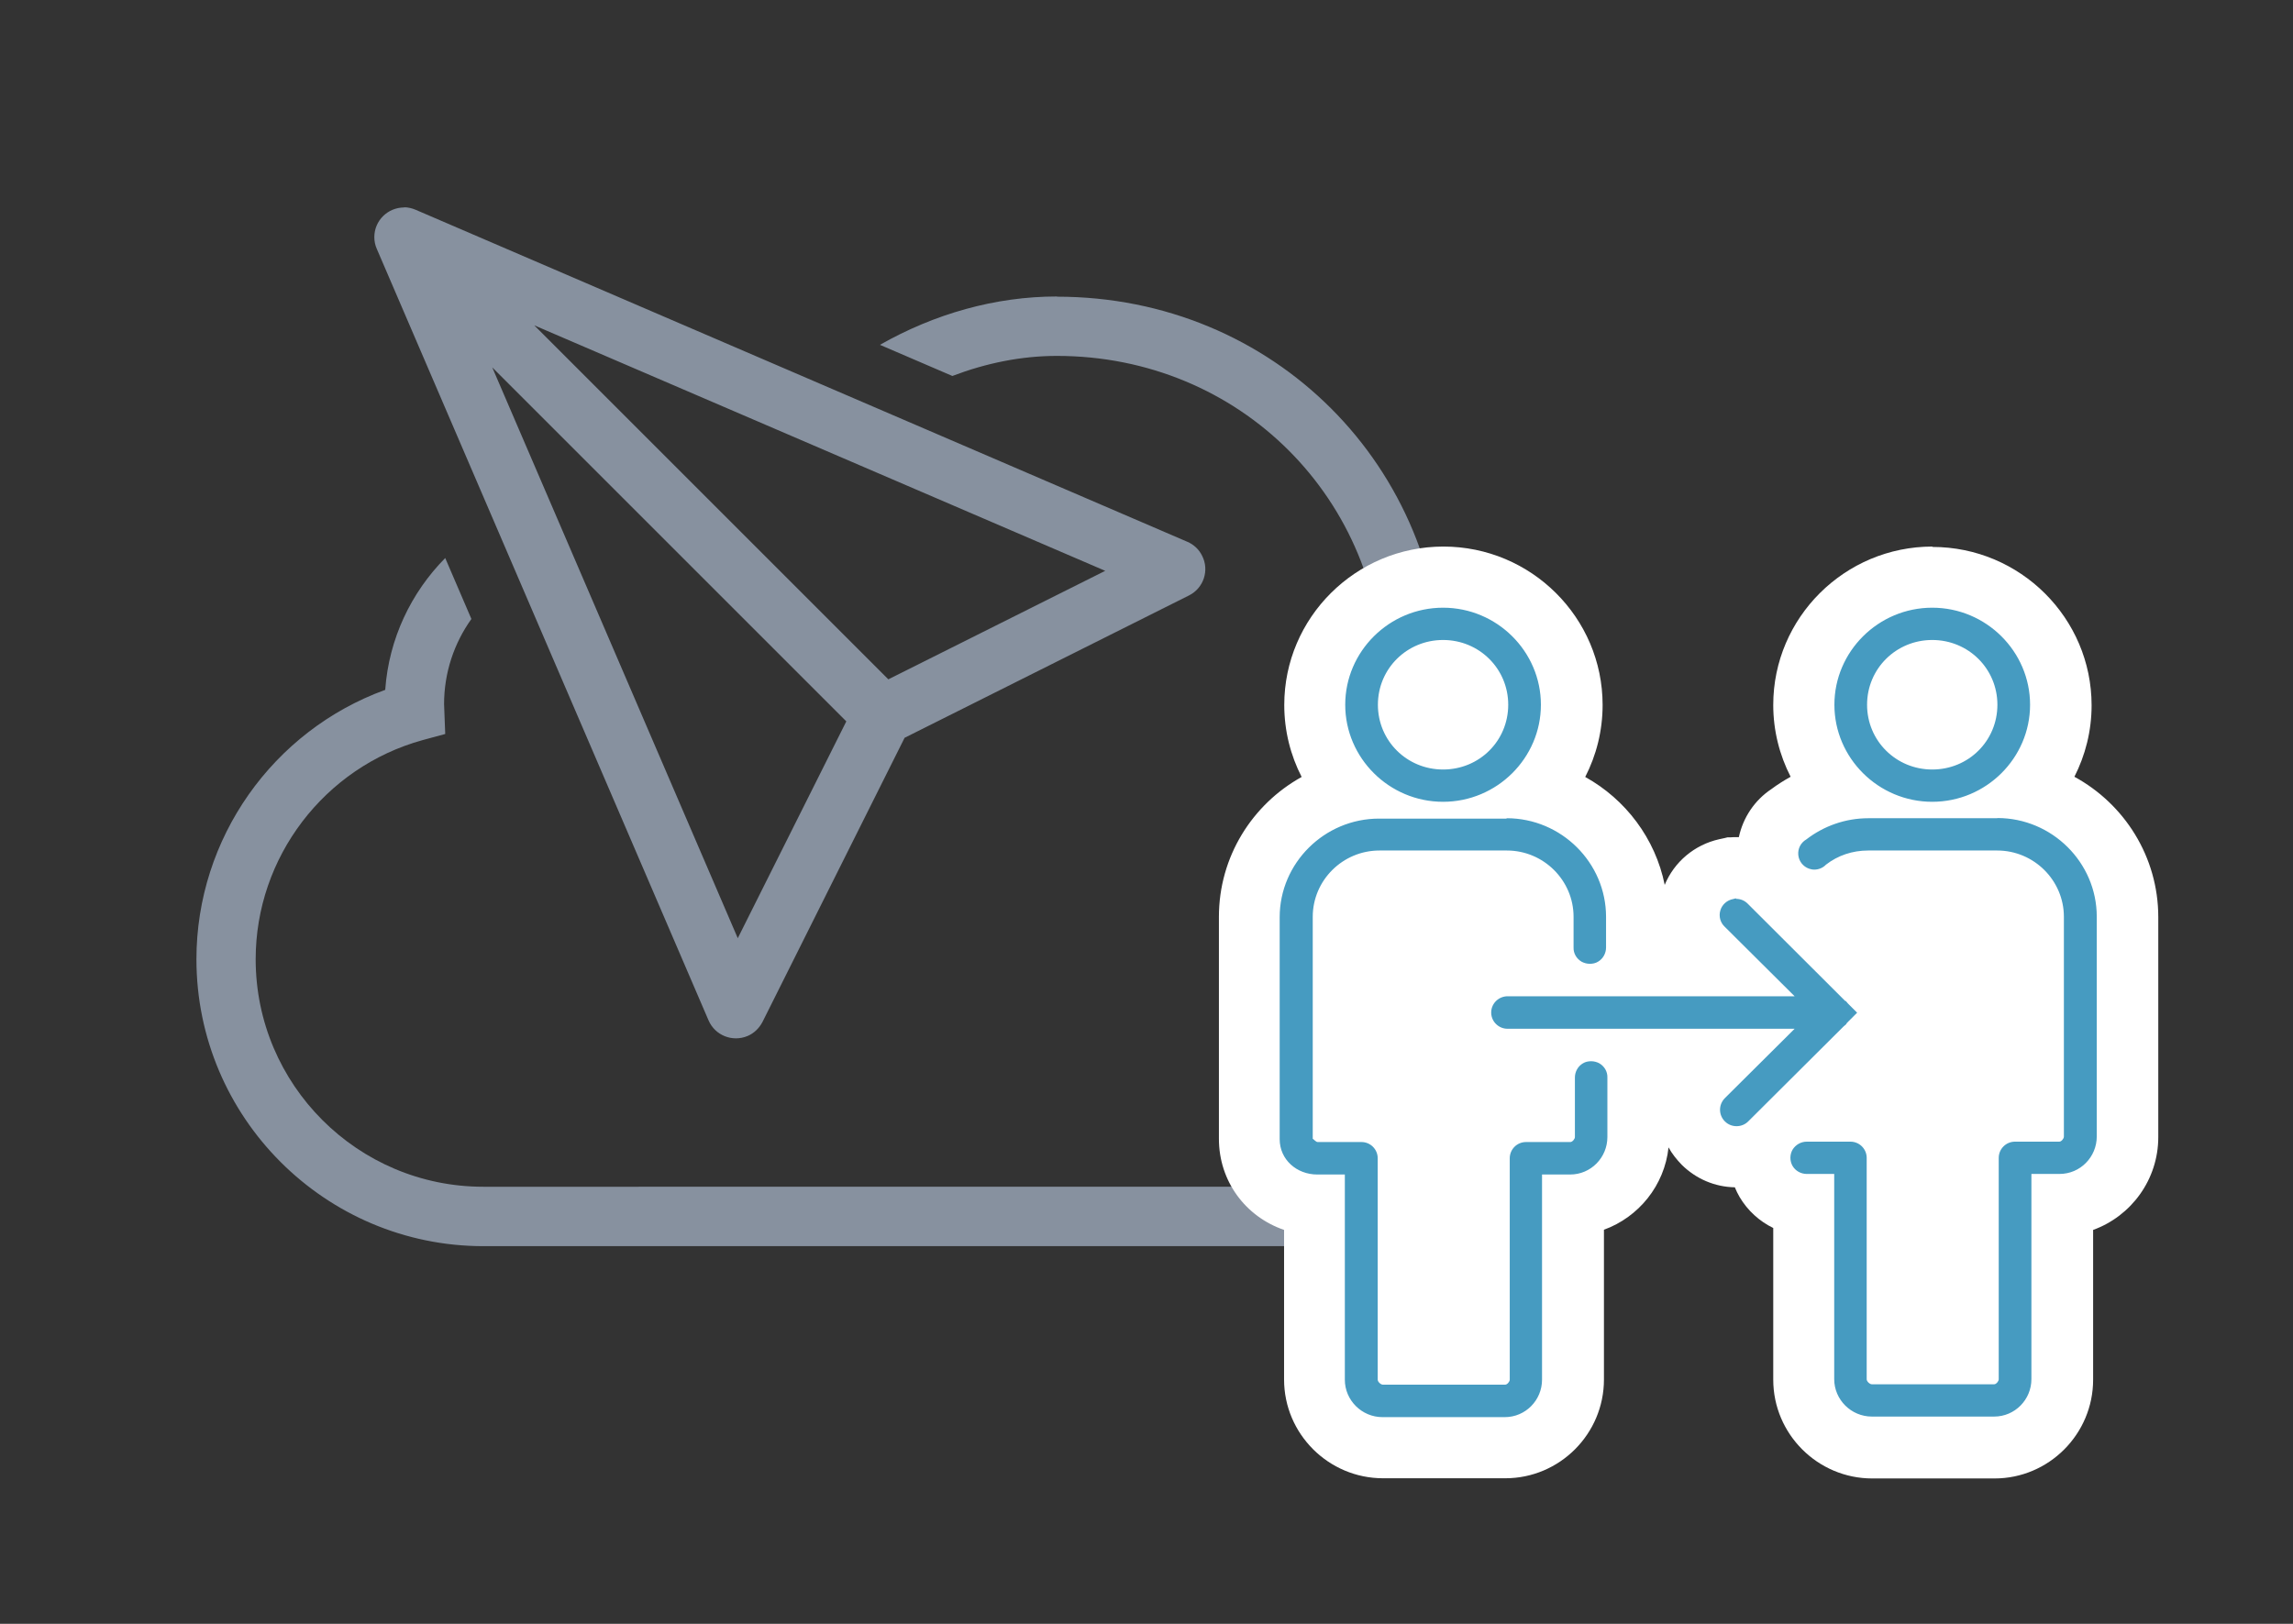 <?xml version="1.0" encoding="UTF-8"?><svg id="a" xmlns="http://www.w3.org/2000/svg" viewBox="0 0 120 85"><rect x="0" y="0" width="120" height="85" fill="#333333" stroke="none"/><defs><style>.b{fill:#469bc1;}.b,.c,.d{stroke-width:0px;}.c{fill:#87919f;}.d{fill:#fff;}</style></defs><path class="c" d="m21.15,10.86c-.86,0-1.56.69-1.56,1.55,0,.21.04.42.13.62l17.36,40.38c.34.79,1.25,1.15,2.04.82.34-.14.61-.41.78-.73l7.44-14.88,14.88-7.45c.77-.38,1.08-1.32.69-2.08-.16-.33-.44-.59-.77-.73L21.75,10.98c-.19-.08-.4-.13-.6-.13Zm34.16,4.66c-3.23,0-6.41.91-9.26,2.53l3.79,1.63c1.76-.67,3.6-1.05,5.47-1.05,9.58,0,17.08,7.5,17.08,17.08,0,.75-.08,2.31-.16,2.99l-.22,1.75h1.89c5.92.02,10.91,5.02,10.91,10.95s-4.81,10.72-10.72,10.72H25.29c-6.57,0-11.91-5.34-11.91-11.91,0-5.33,3.59-10.05,8.74-11.47l1.18-.32-.06-1.56c0-1.66.53-3.2,1.43-4.46l-1.37-3.19c-1.78,1.8-2.95,4.22-3.14,6.9-5.88,2.14-9.88,7.77-9.88,14.1,0,8.28,6.74,15.02,15.02,15.02h48.81c7.62,0,13.83-6.2,13.83-13.82,0-7.09-5.57-13.16-12.48-13.97.03-.63.05-1.27.05-1.72,0-11.32-8.87-20.19-20.19-20.19Zm-27.35,1.51l29.88,12.85-11.35,5.68-18.53-18.53Zm-2.2,2.2l18.53,18.53-5.68,11.35-12.85-29.88Z"/><rect class="d" x="70.76" y="33.84" width="9.06" height="38.37"/><rect class="d" x="96.4" y="33.84" width="9.06" height="38.37"/><path class="b" d="m97.97,75.75c-1.97,0-3.58-1.6-3.58-3.56v-9.14c-.81-.05-1.55-.5-1.97-1.2-.3-.51-.4-1.1-.3-1.65-.38.22-.8.34-1.25.34-.66,0-1.28-.26-1.74-.72-.47-.47-.73-1.09-.73-1.75s.26-1.28.73-1.75l.89-.88h-4.47c.12.3.19.62.18.95v3.1c0,1.92-1.52,3.49-3.41,3.56v9.14c0,1.96-1.59,3.56-3.55,3.56h-6.4c-1.97,0-3.58-1.6-3.58-3.56v-9.14c-1.93-.08-3.41-1.57-3.41-3.45v-11.62c0-3.17,2.21-5.85,5.18-6.57-1.1-1.19-1.77-2.78-1.77-4.52,0-3.69,3.02-6.69,6.73-6.69s6.72,3,6.72,6.69c0,1.74-.67,3.33-1.77,4.52,2.97.72,5.18,3.4,5.18,6.57v1.61c0,.32-.06.64-.18.94h4.55l-.89-.88c-.65-.59-.91-1.55-.65-2.45.25-.87.95-1.52,1.84-1.71.06-.02.27-.06.27-.06h.15s.13-.01.13-.01c.68,0,1.33.28,1.8.77l4.66,4.64.42.39c.07.07.14.14.2.22l1.54,1.53-1.58,1.56-.16.18c-.07.07-.15.14-.23.2l-3.25,3.24c.09-.01.19-.02.28-.02h2.3c1.36,0,2.46,1.1,2.46,2.45v10.25h3.7v-10.25c0-1.35,1.1-2.45,2.46-2.45h.96v-10.17c0-1.03-.85-1.86-1.89-1.86h-6.75c-.44,0-.84.12-1.18.37-.45.4-1.04.63-1.65.63-.28,0-.55-.05-.81-.14-.91-.31-1.55-1.14-1.63-2.09-.09-.89.34-1.78,1.11-2.28.77-.58,1.63-.98,2.54-1.2-1.1-1.19-1.77-2.78-1.77-4.51,0-3.69,3.02-6.69,6.73-6.69s6.72,3,6.72,6.69c0,1.73-.67,3.31-1.76,4.5,3.01.7,5.25,3.39,5.25,6.59v11.51c0,1.92-1.52,3.49-3.41,3.56v9.14c0,1.96-1.59,3.56-3.55,3.56h-6.4Zm-20.56-4.9v-10.25c0-1.35,1.1-2.45,2.46-2.45h.96v-1.78c0-.32.06-.64.18-.94h-2.07c-1.35,0-2.43-1.02-2.49-2.33-.03-.65.19-1.28.63-1.76.44-.49,1.05-.78,1.71-.81h2.15c-.12-.3-.19-.62-.18-.96v-1.6c0-1.03-.85-1.86-1.89-1.86h-6.67c-1.04,0-1.89.83-1.89,1.86v10.17h.96c1.36,0,2.46,1.1,2.46,2.45v10.25h3.7Zm23.71-35.74c-1.01,0-1.81.78-1.81,1.78s.79,1.78,1.81,1.78,1.81-.78,1.81-1.78-.79-1.78-1.81-1.78Zm-25.6,0c-1.01,0-1.81.78-1.81,1.78s.79,1.78,1.81,1.78,1.81-.78,1.81-1.78-.79-1.78-1.81-1.78Z"/><path class="d" d="m101.12,31.81c2.82,0,5.12,2.29,5.12,5.08s-2.3,5.08-5.12,5.08-5.12-2.29-5.12-5.08,2.3-5.08,5.12-5.08m0,8.47c1.9,0,3.41-1.5,3.41-3.39s-1.52-3.39-3.41-3.39-3.41,1.5-3.41,3.39,1.52,3.39,3.41,3.39m-25.6-8.47c2.82,0,5.12,2.29,5.12,5.08s-2.3,5.08-5.12,5.08-5.12-2.29-5.12-5.08,2.3-5.08,5.12-5.08m0,8.47c1.9,0,3.41-1.5,3.41-3.39s-1.52-3.39-3.41-3.39-3.41,1.5-3.41,3.39,1.52,3.39,3.41,3.39m29.01,2.54c2.86,0,5.2,2.33,5.2,5.16v11.51c0,1.07-.86,1.96-1.95,1.96h-1.47v10.74c0,1.07-.86,1.96-1.95,1.96h-6.4c-1.08,0-1.97-.88-1.97-1.96v-10.74h-1.44s0,0,0,0c-.3,0-.59-.16-.74-.42-.15-.26-.15-.59,0-.85.16-.26.44-.42.74-.42,0,0,0,0,0,0h2.29c.47,0,.85.38.85.85v11.59c0,.11.16.26.27.26h6.4c.11,0,.24-.16.24-.26v-11.59c0-.47.38-.85.85-.85h2.32c.11,0,.24-.16.24-.26v-11.51c0-1.91-1.57-3.47-3.49-3.47h-6.75c-.83,0-1.59.26-2.21.74-.16.17-.39.26-.61.26-.1,0-.19-.02-.28-.05-.31-.11-.53-.39-.56-.72-.03-.33.13-.64.42-.81.91-.7,2.04-1.11,3.25-1.11h6.75m-25.68,0c2.86,0,5.2,2.33,5.2,5.16v1.61c0,.3-.16.59-.42.74-.13.08-.28.11-.43.11s-.3-.04-.43-.11c-.27-.16-.43-.44-.42-.74v-1.61c0-1.91-1.57-3.47-3.49-3.47h-6.67c-1.92,0-3.49,1.56-3.49,3.47v11.62s0,0,0,0c.03,0,.16.17.26.17h2.29c.47,0,.85.38.85.85v11.59c0,.11.16.26.27.26h6.4c.11,0,.24-.16.24-.26v-11.59c0-.47.38-.85.85-.85h2.32c.11,0,.24-.16.24-.26v-3.12c0-.3.16-.59.42-.74.13-.08.28-.11.43-.11s.3.04.43.11c.27.16.43.44.42.74v3.12c0,1.07-.86,1.96-1.95,1.96h-1.47v10.74c0,1.07-.86,1.96-1.95,1.96h-6.4c-1.08,0-1.97-.88-1.97-1.96v-10.74h-1.44c-1.08,0-1.97-.78-1.97-1.85v-11.62c0-2.83,2.34-5.16,5.2-5.16h6.67m12.01,4.2c.24,0,.46.09.63.27l5.04,5.03s.04.03.05.05h.03s.08.09.11.13l.48.48-.48.48s-.03.04-.05.05l-.05.08s-.09.08-.13.11l-4.99,4.97c-.17.17-.39.25-.61.25s-.44-.08-.61-.25c-.34-.34-.34-.88,0-1.22l3.65-3.63h-14.99s-.03,0-.04,0c-.45,0-.83-.36-.85-.81-.02-.47.34-.86.81-.89h15.07l-3.65-3.63c-.24-.22-.33-.55-.24-.86.09-.31.35-.54.67-.6.03,0,.07-.02.11-.03.02,0,.04,0,.07,0m10.25-18.42c-4.59,0-8.33,3.72-8.33,8.29,0,1.35.33,2.63.91,3.76-.34.19-.68.4-1,.64-.89.59-1.49,1.5-1.71,2.52-.04,0-.08,0-.12,0-.1,0-.21,0-.31.01h-.16s-.16.04-.16.04c-.1.02-.19.04-.28.06-1.29.29-2.35,1.18-2.85,2.39-.49-2.43-2.05-4.48-4.16-5.65.58-1.13.91-2.41.91-3.77,0-4.57-3.74-8.29-8.33-8.29s-8.33,3.72-8.33,8.29c0,1.36.33,2.64.91,3.77-2.58,1.43-4.33,4.17-4.33,7.32v11.62c0,2.23,1.4,4.08,3.41,4.77v7.83c0,2.85,2.33,5.17,5.18,5.17h6.4c2.84,0,5.16-2.32,5.16-5.17v-7.84c1.82-.66,3.17-2.32,3.38-4.31.18.33.42.63.69.91.75.74,1.73,1.16,2.78,1.18.07.17.15.34.25.51.42.71,1.04,1.27,1.76,1.62v7.94c0,2.85,2.33,5.17,5.18,5.17h6.4c2.84,0,5.16-2.32,5.16-5.17v-7.84c1.99-.72,3.41-2.63,3.41-4.86v-11.51c0-3.17-1.78-5.93-4.39-7.35.57-1.12.9-2.39.9-3.74,0-4.57-3.74-8.29-8.33-8.29h0Zm0,8.47c-.12,0-.2-.07-.2-.18s.08-.18.2-.18.2.07.2.18-.08.18-.2.18h0Zm-25.6,0c-.12,0-.2-.07-.2-.18s.08-.18.2-.18.2.07.2.18-.08.18-.2.18h0Zm22.06,10.69s.1-.04.21-.04h6.75c.15,0,.28.12.28.26v8.62c-1.93.31-3.41,1.99-3.41,4v8.64h-.49v-8.64c0-1.84-1.23-3.4-2.91-3.89l.59-.59c.1-.08.19-.17.28-.25l.23-.22.05-.08.31-.31,2.3-2.28-2.3-2.28-.33-.32c-.08-.1-.17-.19-.26-.28l-.94-.93h-.02l-.96-.96c.22-.12.44-.27.63-.44h0Zm-25.68,8.83v-8.62c0-.14.13-.26.28-.26h6.67c.15,0,.28.12.28.26v.94h-.44c-1.08.06-2.07.52-2.8,1.31-.74.81-1.12,1.85-1.06,2.94.09,1.89,1.46,3.42,3.25,3.78-1.35.66-2.28,2.05-2.28,3.64v8.64h-.49v-8.64c0-2.02-1.48-3.69-3.41-4h0Z"/></svg>